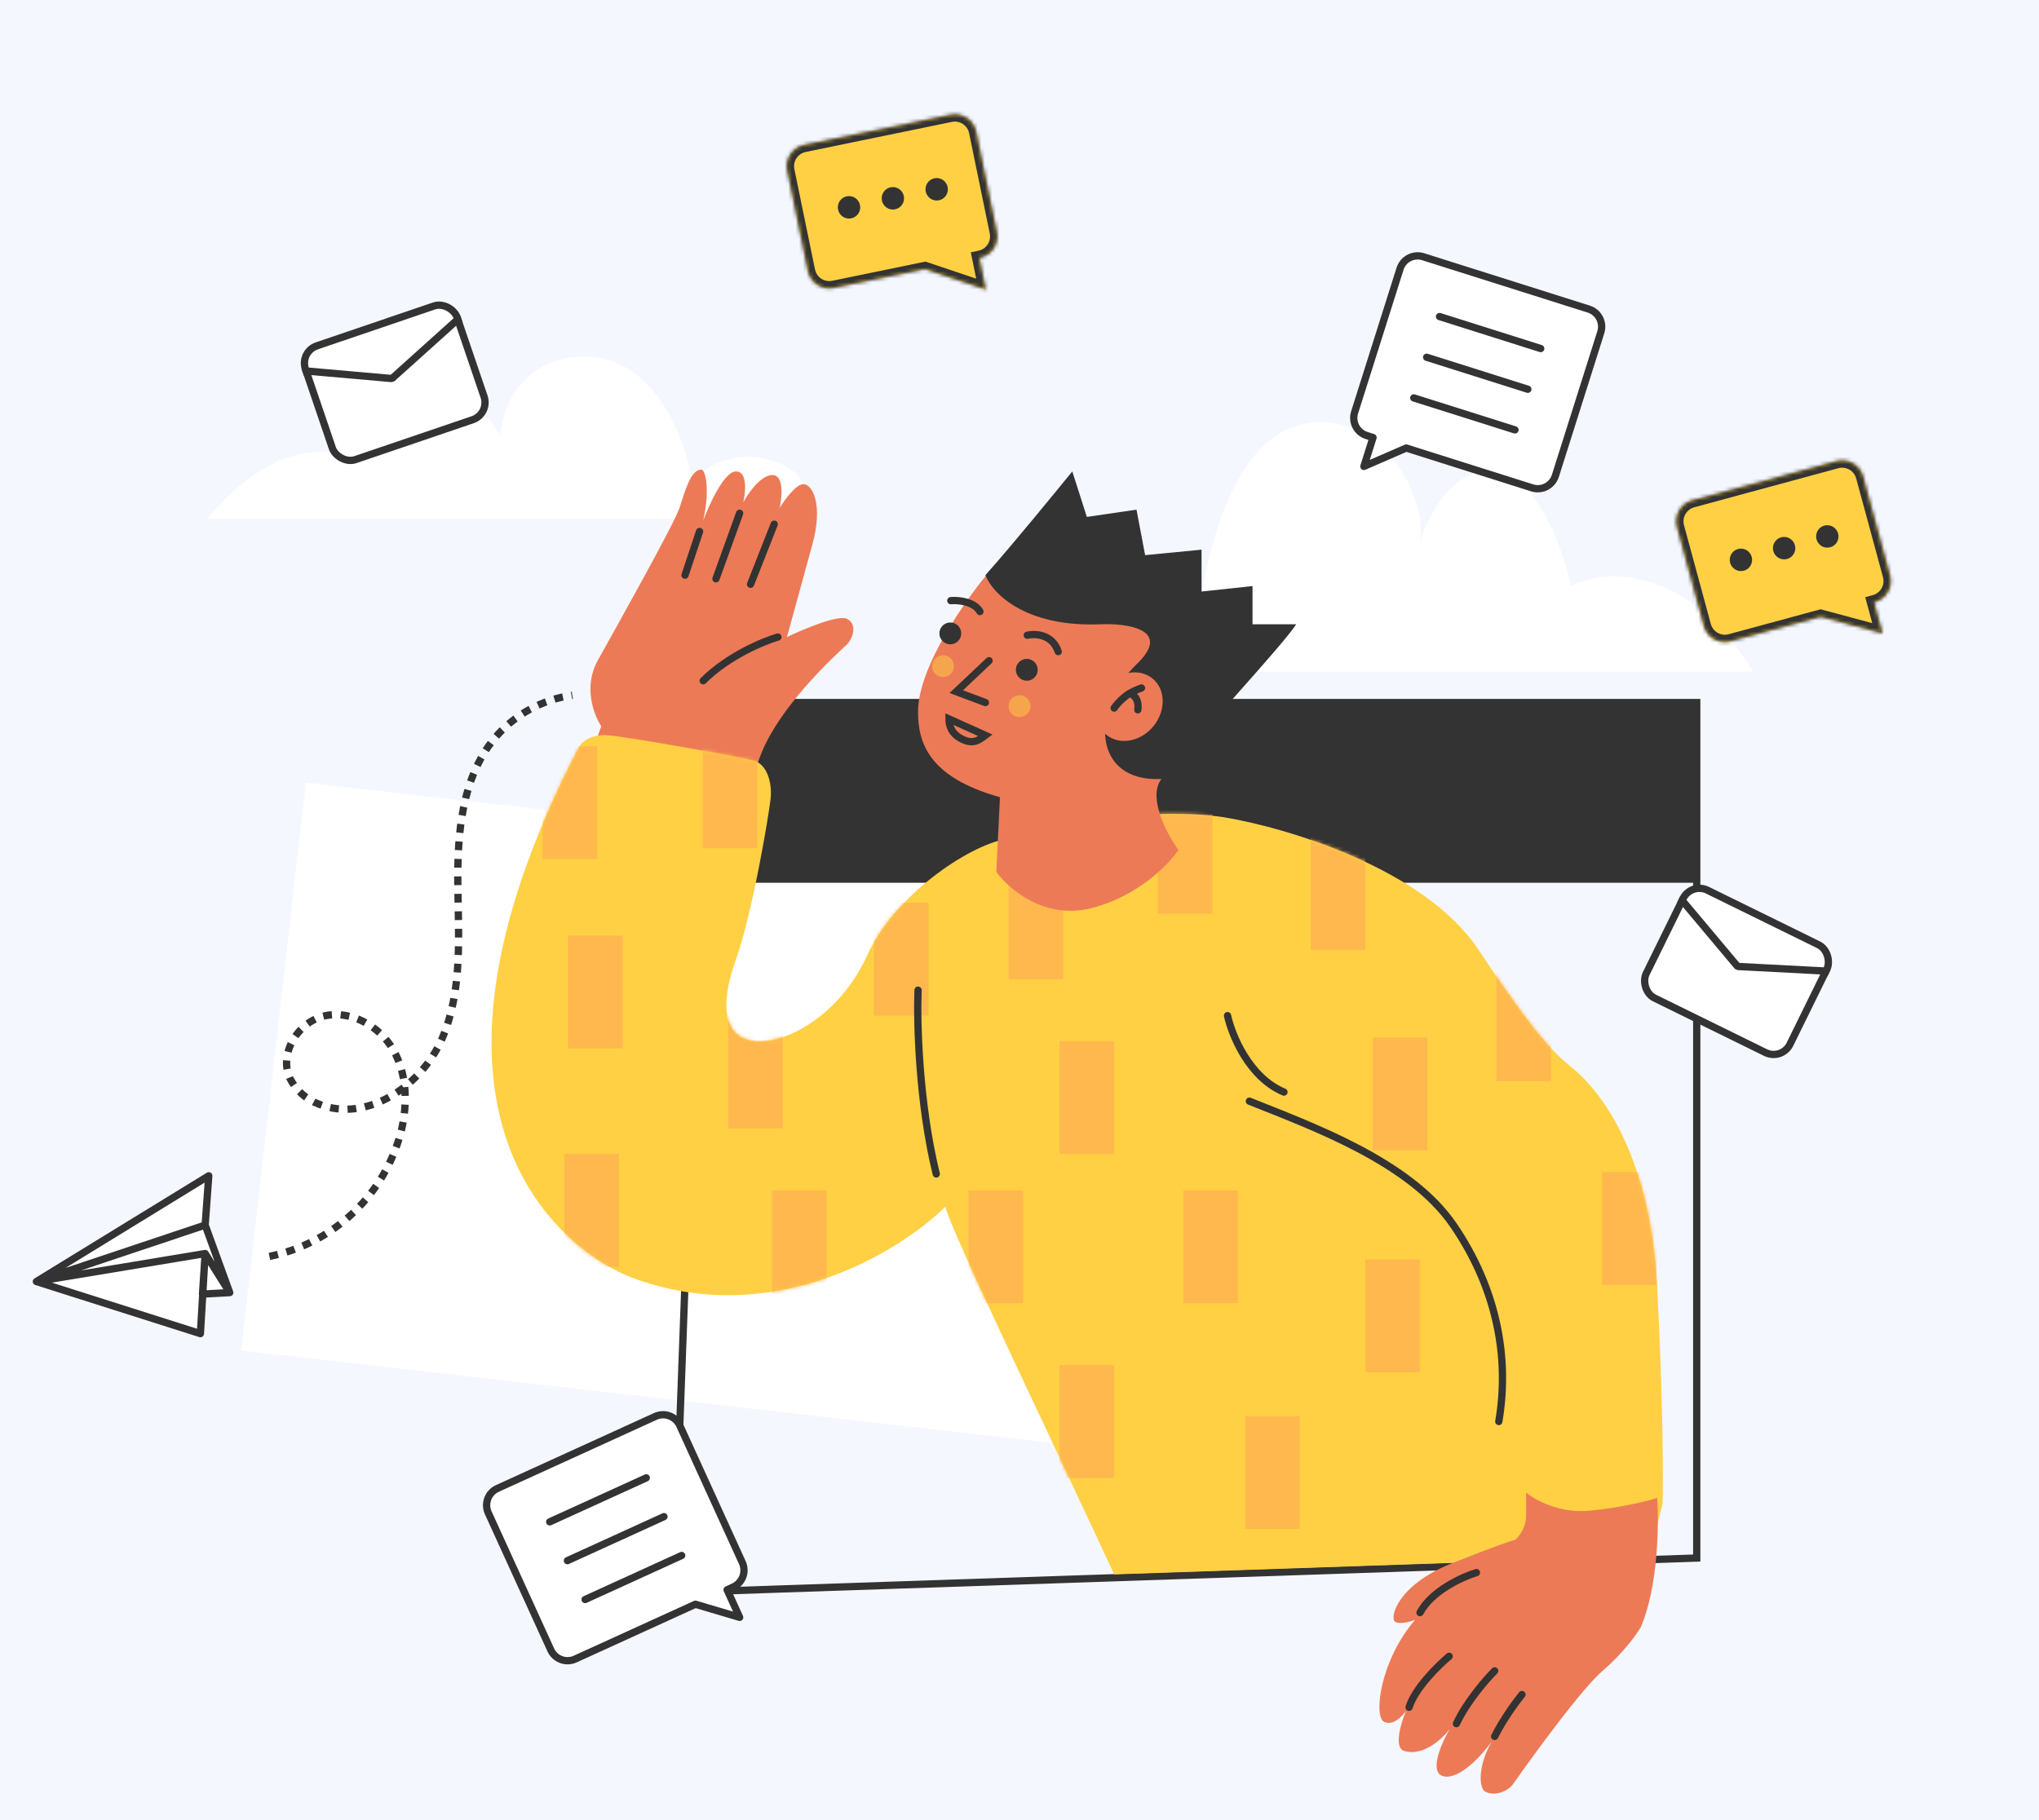 <svg width="560" height="500" viewBox="0 0 560 500" fill="none" xmlns="http://www.w3.org/2000/svg">
<rect width="560" height="500" fill="#F5F7FF"/>
<rect x="84" y="215" width="312" height="157" transform="rotate(6.498 84 215)" fill="white"/>
<path d="M74 345.139C82.727 343.365 90.771 339.146 97.197 332.973C103.622 326.801 108.164 318.929 110.295 310.273C111.974 302.972 111.73 294.938 108.026 288.442C104.322 281.946 96.54 277.476 89.247 279.043C81.954 280.609 76.527 289.261 79.57 296.116C81.214 299.447 84.071 302.019 87.553 303.302C100.704 308.591 115.836 298.287 121.436 285.266C127.035 272.245 125.915 257.456 125.743 243.271C125.571 229.086 126.762 213.794 135.793 202.857C141.205 196.382 148.831 192.156 157.185 191" stroke="#333333" stroke-width="2" stroke-miterlimit="10" stroke-dasharray="2.4 2.4"/>
<path d="M10 352.046L55.038 366.361L56.345 344.357L10 352.046Z" fill="white"/>
<path d="M10 352.046L56.345 336.538L57.336 323L10 352.046Z" fill="white"/>
<path d="M56.345 336.538L63.093 355.092L56.345 344.357L10 352.046L56.345 336.538Z" fill="white"/>
<path d="M56.345 344.357L63.093 355.092L55.613 355.496L56.345 344.357Z" fill="white"/>
<path d="M10 352.046L55.038 366.361L56.345 344.357M10 352.046L56.345 344.357M10 352.046L56.345 336.538M10 352.046L57.336 323L56.345 336.538M56.345 344.357L63.093 355.092M56.345 344.357L55.613 355.496L63.093 355.092M56.345 336.538L63.093 355.092" stroke="#333333" stroke-width="2" stroke-linecap="round" stroke-linejoin="round"/>
<path d="M466 193H194L192.215 241.5H466V193Z" fill="#333333"/>
<path d="M192.215 241.5L185 437.5L466 428V241.5M192.215 241.5L194 193H466V241.5M192.215 241.5H466" stroke="#333333" stroke-width="2"/>
<path d="M362.5 116C336.1 116 328.5 161.667 328 184.5H481.5C462.7 154.5 440.333 156.333 431.5 161C429.333 151 422.1 130.7 410.5 129.5C398.9 128.3 392 142 390 149C391.833 138 382 116 362.5 116Z" fill="white"/>
<path d="M190 132.078C196.4 125.678 204 125.078 207 125.578C222.057 127.083 223.114 136.972 221.5 142.578H57C75.4 119.778 93.333 122.744 100 127.078C101.167 120.411 106.2 106.978 117 106.578C127.8 106.178 135.167 115.411 137.5 120.078C138.7 102.878 152 98.244 158.5 98.077C179.3 96.477 188.167 120.077 190 132.078Z" fill="white"/>
<path d="M193.134 143C195.134 134 193.634 129 192.634 129C189.634 129 188.134 135 186.634 139.5C185.134 144 169.134 172.5 164.134 181.5C160.134 188.7 163.134 196.5 165.134 199.5L162.634 206.5C176.468 213.333 204.834 223.9 207.634 211.5C211.134 196 231.134 178.5 232.634 177C234.134 175.5 235.634 171.5 232.634 170C230.234 168.8 220.634 172.833 216.134 175C217.468 170.167 220.734 158.3 223.134 149.5C226.134 138.5 223.134 133 220.634 133C218.634 133 215.468 137.333 214.134 139.5C214.801 136.5 215.334 130.5 212.134 130.5C208.934 130.5 205.468 135.5 204.134 138C204.801 135.167 205.334 129.5 202.134 129.5C198.934 129.5 194.801 138.5 193.134 143Z" fill="#ED7A56"/>
<path d="M167.134 202C162.334 201.6 159.801 203.833 159.134 205C105.134 308.5 156.134 344.438 173.634 351C212.034 365.4 246.968 344 259.634 331.5C260.834 337.5 291 400 306 432.5L453 427.5L456.634 413C456.801 406 456.734 384.3 455.134 353.5C453.134 315 438.134 299 433.134 294.5C428.134 290 424.634 289 406.134 261C391.334 238.6 353.301 227.333 336.134 224.5C316.634 221.5 284.634 226.5 276.134 230.5C265.634 232.5 245.634 246 238.134 262.5C230.634 279 215.634 287 207.134 286C198.634 285 197.634 276 202.134 263.5C206.634 251 211.134 224 211.634 219.5C212.134 215 210.634 210 207.134 209C203.634 208 173.134 202.5 167.134 202Z" fill="#FFD044"/>
<mask id="mask0" style="mask-type:alpha" maskUnits="userSpaceOnUse" x="135" y="201" width="322" height="232">
<path d="M167.134 202C162.334 201.6 159.801 203.833 159.134 205C105.134 308.5 156.134 344.438 173.634 351C212.034 365.4 246.968 344 259.634 331.5C260.834 337.5 291 400 306 432.5L453 427.5L456.634 413C456.801 406 456.734 384.3 455.134 353.5C453.134 315 438.134 299 433.134 294.5C428.134 290 424.634 289 406.134 261C391.334 238.6 353.301 227.333 336.134 224.5C316.634 221.5 284.634 226.5 276.134 230.5C265.634 232.5 245.634 246 238.134 262.5C230.634 279 215.634 287 207.134 286C198.634 285 197.634 276 202.134 263.5C206.634 251 211.134 224 211.634 219.5C212.134 215 210.634 210 207.134 209C203.634 208 173.134 202.5 167.134 202Z" fill="#FFD044"/>
</mask>
<g mask="url(#mask0)">
<rect x="411" y="266" width="15" height="31" fill="#FFB84D"/>
<rect x="291" y="286" width="15" height="31" fill="#FFB84D"/>
<rect x="360" y="230" width="15" height="31" fill="#FFB84D"/>
<rect x="377" y="285" width="15" height="31" fill="#FFB84D"/>
<rect x="440" y="322" width="15" height="31" fill="#FFB84D"/>
<rect x="325" y="327" width="15" height="31" fill="#FFB84D"/>
<rect x="375" y="346" width="15" height="31" fill="#FFB84D"/>
<rect x="291" y="375" width="15" height="31" fill="#FFB84D"/>
<rect x="342" y="389" width="15" height="31" fill="#FFB84D"/>
<rect x="212" y="327" width="15" height="31" fill="#FFB84D"/>
<rect x="266" y="327" width="15" height="31" fill="#FFB84D"/>
<rect x="277" y="238" width="15" height="31" fill="#FFB84D"/>
<rect x="318" y="220" width="15" height="31" fill="#FFB84D"/>
<rect x="149" y="205" width="15" height="31" fill="#FFB84D"/>
<rect x="193" y="202" width="15" height="31" fill="#FFB84D"/>
<rect x="156" y="257" width="15" height="31" fill="#FFB84D"/>
<rect x="200" y="279" width="15" height="31" fill="#FFB84D"/>
<rect x="155" y="317" width="15" height="31" fill="#FFB84D"/>
<rect x="240" y="248" width="15" height="31" fill="#FFB84D"/>
</g>
<path d="M252.135 195.5C252.135 183.1 265.468 164.333 272.135 156.5C276.968 154.5 286.835 150.5 287.635 150.5C288.435 150.5 323.968 173.167 341.635 184.5C335.301 192.333 321.835 209.3 318.635 214.5C315.435 219.7 320.635 229.333 323.635 233.5C320.968 237.5 312.435 246.3 299.635 249.5C286.835 252.7 276.968 244.167 273.635 239.5L274.635 219C255 213.5 252.134 204 252.135 195.5Z" fill="#ED7A56"/>
<path d="M270.634 158C278.634 149 290 135 294.5 129.5L298.5 142L312.134 140L314.5 152.5L330 151V162.5L344 161V171.5H356C352.4 177.1 327.801 203.667 319.134 214C299.634 215 299.634 194.5 312.134 182.5C322.134 172.9 309.634 171.167 302.134 171.5C281.334 172.3 272.468 162.833 270.634 158Z" fill="#333333"/>
<path d="M180.006 389.097L136.585 408.898C135.372 409.456 134.428 410.472 133.962 411.723C133.495 412.975 133.542 414.361 134.093 415.579L151.279 453.265C151.837 454.48 152.853 455.425 154.104 455.893C155.355 456.361 156.741 456.315 157.957 455.764L190.993 440.699L203.146 444.303L199.693 436.732L201.378 435.963C202.596 435.408 203.543 434.392 204.013 433.139C204.482 431.885 204.436 430.496 203.884 429.276L186.698 391.59C186.138 390.373 185.12 389.427 183.866 388.96C182.611 388.493 181.224 388.542 180.006 389.097Z" fill="white" stroke="#333333" stroke-width="2" stroke-linecap="round" stroke-linejoin="round"/>
<path d="M150.976 418.069L177.494 405.976M155.836 428.726L182.354 416.633M160.702 439.396L187.219 427.303" stroke="#333333" stroke-width="2" stroke-linecap="round" stroke-linejoin="round"/>
<path d="M192.134 146L188.134 158" stroke="#333333" stroke-width="2" stroke-linecap="round"/>
<path d="M203.134 141L196.634 159" stroke="#333333" stroke-width="2" stroke-linecap="round"/>
<path d="M212.634 144L206.134 160.5" stroke="#333333" stroke-width="2" stroke-linecap="round"/>
<path d="M213.634 175C209.634 176.167 199.934 180.2 193.134 187" stroke="#333333" stroke-width="2" stroke-linecap="round"/>
<path d="M252.134 272C251.801 280.667 252.334 302.9 257.134 322.5" stroke="#333333" stroke-width="2" stroke-linecap="round"/>
<path d="M337.134 279C338.301 284.333 343.034 296 352.634 300" stroke="#333333" stroke-width="2" stroke-linecap="round"/>
<path d="M343.134 302.5C360.134 309.333 387.134 319 399.134 336.5C411.134 354 414.634 373 411.634 390.5" stroke="#333333" stroke-width="2" stroke-linecap="round"/>
<path d="M282.134 174.5C284.301 174 289.034 174.2 290.634 179" stroke="#333333" stroke-width="2" stroke-linecap="round"/>
<path d="M261.134 165C263.134 164.833 267.534 165.2 269.134 168" stroke="#333333" stroke-width="2" stroke-linecap="round"/>
<path d="M271.634 181.5L262.634 190L270.634 193" stroke="#333333" stroke-width="2" stroke-linecap="round"/>
<path d="M270.634 202L260.634 197.5C260.634 199 261.098 201.482 264.134 203C267.17 204.518 268.634 203.5 270.634 202Z" stroke="#333333" stroke-width="2" stroke-linecap="round"/>
<circle cx="282" cy="184" r="3" fill="#333333"/>
<circle cx="280" cy="194" r="3" fill="#FFD044" fill-opacity="0.5"/>
<circle cx="259" cy="183" r="3" fill="#FFD044" fill-opacity="0.5"/>
<circle cx="261" cy="174" r="3" fill="#333333"/>
<path d="M436.634 415C428.234 415.8 421.468 412 419.134 410V416.5C419.134 419.7 417.134 422.167 416.134 423C415.301 423.167 410.634 424.7 398.634 429.5C383.634 435.5 381.634 444.5 383.134 445.5C384.334 446.3 387.301 445.5 388.634 445C379.134 456 377.134 471.5 380.134 473C382.534 474.2 385.134 471.5 386.135 470C384.134 475 383.135 480.231 385.635 481C390.835 482.6 396.135 477.667 398.134 475C395.801 479 392.234 487.2 396.634 488C401.034 488.8 407.134 482 409.634 478.5C406.034 484.9 406.134 490.5 407.634 492C410.034 493.6 413.995 492.342 415.634 490C421.468 481.667 434.534 463.8 440.134 459C445.734 454.2 449.468 449 450.634 447C455.434 435.8 455.634 418.667 455.134 411.5C452.468 412.333 445.034 414.2 436.634 415Z" fill="#ED7A56"/>
<path d="M405.5 432C401.667 433.167 393.2 437 390 443" stroke="#333333" stroke-width="2" stroke-linecap="round"/>
<path d="M398 455C395 457.5 388.6 463.8 387 469" stroke="#333333" stroke-width="2" stroke-linecap="round"/>
<path d="M410.5 459C408.167 461.333 402.8 467.5 400 473.5" stroke="#333333" stroke-width="2" stroke-linecap="round"/>
<path d="M418 465.5C416.5 467.333 412.9 472.2 410.5 477" stroke="#333333" stroke-width="2" stroke-linecap="round"/>
<path d="M390.819 70.511L436.321 84.902C436.957 85.099 437.547 85.419 438.059 85.845C438.571 86.27 438.994 86.793 439.304 87.382C439.614 87.972 439.805 88.616 439.866 89.28C439.927 89.943 439.857 90.612 439.659 91.248L427.169 130.74C426.758 132.014 425.862 133.074 424.674 133.689C423.487 134.304 422.105 134.426 420.83 134.026L386.21 123.077L374.584 128.128L377.094 120.194L375.328 119.635C374.052 119.232 372.989 118.339 372.371 117.151C371.753 115.964 371.63 114.58 372.031 113.302L384.521 73.81C384.926 72.541 385.814 71.483 386.994 70.866C388.173 70.248 389.547 70.121 390.819 70.511Z" fill="white" stroke="#333333" stroke-width="2" stroke-linecap="round" stroke-linejoin="round"/>
<path d="M423.147 95.749L395.359 86.96" stroke="#333333" stroke-width="2" stroke-linecap="round" stroke-linejoin="round"/>
<path d="M419.611 106.931L391.823 98.142" stroke="#333333" stroke-width="2" stroke-linecap="round" stroke-linejoin="round"/>
<path d="M416.079 118.098L388.291 109.31" stroke="#333333" stroke-width="2" stroke-linecap="round" stroke-linejoin="round"/>
<ellipse cx="310.19" cy="194.123" rx="8.5" ry="10" transform="rotate(39.536 310.19 194.123)" fill="#ED7A56"/>
<path d="M313.816 189.949C314.34 189.774 314.623 189.208 314.449 188.684C314.274 188.16 313.708 187.877 313.184 188.051L313.816 189.949ZM310.199 190.5L309.702 189.632L310.199 190.5ZM305.168 193.945C304.862 194.405 304.986 195.026 305.445 195.332C305.905 195.638 306.526 195.514 306.832 195.055L305.168 193.945ZM311.508 194.876C311.439 195.424 311.828 195.924 312.376 195.992C312.924 196.061 313.424 195.672 313.492 195.124L311.508 194.876ZM313.184 188.051C312.155 188.394 310.909 188.941 309.702 189.632L310.697 191.368C311.792 190.74 312.918 190.248 313.816 189.949L313.184 188.051ZM309.702 189.632C309.032 190.017 308.168 190.7 307.36 191.454C306.549 192.213 305.727 193.107 305.168 193.945L306.832 195.055C307.273 194.393 307.975 193.617 308.726 192.915C309.48 192.21 310.216 191.643 310.697 191.368L309.702 189.632ZM310.024 191.484C310.246 191.524 310.689 191.713 311.039 192.198C311.374 192.661 311.682 193.479 311.508 194.876L313.492 195.124C313.718 193.321 313.343 191.972 312.661 191.027C311.994 190.104 311.087 189.643 310.375 189.516L310.024 191.484Z" fill="#333333"/>
<rect x="82.269" y="96.624" width="44" height="33" rx="5" transform="rotate(-18.798 82.269 96.624)" fill="white" stroke="#333333" stroke-width="2"/>
<path d="M83.169 102.372L84.431 101.942L107.654 103.991L125.453 87.978L126.715 87.549" stroke="#333333" stroke-width="2" stroke-miterlimit="1"/>
<rect x="464.457" y="242.339" width="44" height="33" rx="5" transform="rotate(26.167 464.457 242.339)" fill="white" stroke="#333333" stroke-width="2"/>
<path d="M461.032 247.041L462.228 247.629L477.211 265.49L501.121 266.739L502.317 267.327" stroke="#333333" stroke-width="2" stroke-miterlimit="1"/>
<mask id="path-65-inside-1" fill="white">
<path fill-rule="evenodd" clip-rule="evenodd" d="M220.877 39.791C217.631 40.459 215.541 43.631 216.209 46.877L221.878 74.426C222.546 77.671 225.719 79.761 228.964 79.093L254.064 73.928L270.77 79.551L269.759 74.638L268.981 70.859L269.123 70.829C272.369 70.162 274.458 66.989 273.79 63.743L268.122 36.195C267.454 32.949 264.281 30.859 261.035 31.527L220.877 39.791Z"/>
</mask>
<path fill-rule="evenodd" clip-rule="evenodd" d="M220.877 39.791C217.631 40.459 215.541 43.631 216.209 46.877L221.878 74.426C222.546 77.671 225.719 79.761 228.964 79.093L254.064 73.928L270.77 79.551L269.759 74.638L268.981 70.859L269.123 70.829C272.369 70.162 274.458 66.989 273.79 63.743L268.122 36.195C267.454 32.949 264.281 30.859 261.035 31.527L220.877 39.791Z" fill="#FFD044"/>
<path d="M220.877 39.791L220.474 37.832L220.877 39.791ZM228.964 79.093L229.367 81.052L228.964 79.093ZM254.064 73.928L254.702 72.033L254.19 71.861L253.661 71.969L254.064 73.928ZM270.77 79.551L270.132 81.446L273.43 82.556L272.729 79.148L270.77 79.551ZM268.981 70.859L268.578 68.9L266.619 69.303L267.022 71.262L268.981 70.859ZM261.035 31.527L261.439 33.486L261.035 31.527ZM218.168 46.474C217.723 44.31 219.116 42.195 221.28 41.75L220.474 37.832C216.146 38.722 213.36 42.952 214.25 47.28L218.168 46.474ZM223.837 74.022L218.168 46.474L214.25 47.28L219.919 74.829L223.837 74.022ZM228.561 77.134C226.397 77.579 224.282 76.186 223.837 74.022L219.919 74.829C220.81 79.156 225.04 81.943 229.367 81.052L228.561 77.134ZM253.661 71.969L228.561 77.134L229.367 81.052L254.467 75.887L253.661 71.969ZM271.408 77.655L254.702 72.033L253.426 75.824L270.132 81.446L271.408 77.655ZM267.8 75.041L268.811 79.954L272.729 79.148L271.718 74.235L267.8 75.041ZM267.022 71.262L267.8 75.041L271.718 74.235L270.94 70.456L267.022 71.262ZM268.72 68.871L268.578 68.9L269.384 72.818L269.526 72.788L268.72 68.871ZM271.832 64.147C272.277 66.31 270.884 68.425 268.72 68.871L269.526 72.788C273.854 71.898 276.64 67.668 275.749 63.34L271.832 64.147ZM266.163 36.598L271.832 64.147L275.749 63.34L270.081 35.791L266.163 36.598ZM261.439 33.486C263.602 33.041 265.717 34.434 266.163 36.598L270.081 35.791C269.19 31.464 264.96 28.678 260.632 29.568L261.439 33.486ZM221.28 41.75L261.439 33.486L260.632 29.568L220.474 37.832L221.28 41.75Z" fill="#333333" mask="url(#path-65-inside-1)"/>
<path d="M233.805 59.977C232.143 60.319 230.517 59.243 230.173 57.573C229.83 55.903 230.899 54.273 232.561 53.931C234.223 53.589 235.849 54.665 236.192 56.335C236.536 58.004 235.467 59.635 233.805 59.977Z" fill="#333333"/>
<path d="M245.842 57.5C244.18 57.842 242.555 56.766 242.211 55.096C241.867 53.426 242.936 51.795 244.598 51.453C246.26 51.111 247.886 52.188 248.23 53.858C248.573 55.527 247.505 57.158 245.842 57.5Z" fill="#333333"/>
<path d="M257.88 55.023C256.218 55.365 254.592 54.289 254.249 52.619C253.905 50.949 254.974 49.319 256.636 48.976C258.298 48.634 259.924 49.711 260.267 51.38C260.611 53.05 259.542 54.681 257.88 55.023Z" fill="#333333"/>
<mask id="path-70-inside-2" fill="white">
<path fill-rule="evenodd" clip-rule="evenodd" d="M464.791 137.429C461.593 138.297 459.703 141.593 460.571 144.791L467.937 171.935C468.804 175.133 472.1 177.022 475.298 176.155L500.029 169.444L517.052 174.02L515.738 169.18L514.728 165.456L514.868 165.418C518.066 164.55 519.955 161.254 519.087 158.056L511.722 130.912C510.854 127.714 507.558 125.824 504.36 126.692L464.791 137.429Z"/>
</mask>
<path fill-rule="evenodd" clip-rule="evenodd" d="M464.791 137.429C461.593 138.297 459.703 141.593 460.571 144.791L467.937 171.935C468.804 175.133 472.1 177.022 475.298 176.155L500.029 169.444L517.052 174.02L515.738 169.18L514.728 165.456L514.868 165.418C518.066 164.55 519.955 161.254 519.087 158.056L511.722 130.912C510.854 127.714 507.558 125.824 504.36 126.692L464.791 137.429Z" fill="#FFD044"/>
<path d="M460.571 144.791L458.641 145.314L460.571 144.791ZM464.791 137.429L464.267 135.499L464.791 137.429ZM467.937 171.935L469.867 171.411L467.937 171.935ZM500.029 169.444L500.548 167.513L500.027 167.372L499.506 167.514L500.029 169.444ZM517.052 174.02L516.532 175.952L519.893 176.855L518.982 173.497L517.052 174.02ZM514.728 165.456L514.204 163.526L512.274 164.049L512.798 165.98L514.728 165.456ZM514.868 165.418L514.344 163.488L514.868 165.418ZM504.36 126.692L504.884 128.622L504.36 126.692ZM462.501 144.267C461.923 142.135 463.182 139.938 465.314 139.359L464.267 135.499C460.003 136.656 457.484 141.05 458.641 145.314L462.501 144.267ZM469.867 171.411L462.501 144.267L458.641 145.314L466.006 172.459L469.867 171.411ZM474.775 174.224C472.643 174.803 470.445 173.543 469.867 171.411L466.006 172.459C467.163 176.723 471.558 179.242 475.822 178.085L474.775 174.224ZM499.506 167.514L474.775 174.224L475.822 178.085L500.553 171.374L499.506 167.514ZM517.571 172.089L500.548 167.513L499.51 171.376L516.532 175.952L517.571 172.089ZM513.808 169.703L515.121 174.544L518.982 173.497L517.668 168.656L513.808 169.703ZM512.798 165.98L513.808 169.703L517.668 168.656L516.658 164.932L512.798 165.98ZM514.344 163.488L514.204 163.526L515.251 167.386L515.391 167.348L514.344 163.488ZM517.157 158.58C517.735 160.712 516.476 162.909 514.344 163.488L515.391 167.348C519.655 166.191 522.174 161.796 521.017 157.532L517.157 158.58ZM509.791 131.435L517.157 158.58L521.017 157.532L513.652 130.388L509.791 131.435ZM504.884 128.622C507.016 128.044 509.213 129.303 509.791 131.435L513.652 130.388C512.495 126.124 508.1 123.605 503.836 124.762L504.884 128.622ZM465.314 139.359L504.884 128.622L503.836 124.762L464.267 135.499L465.314 139.359Z" fill="#333333" mask="url(#path-70-inside-2)"/>
<path d="M478.945 156.775C477.307 157.22 475.618 156.246 475.171 154.601C474.725 152.956 475.691 151.262 477.328 150.817C478.966 150.373 480.656 151.347 481.102 152.992C481.548 154.637 480.583 156.331 478.945 156.775Z" fill="#333333"/>
<path d="M490.806 153.557C489.168 154.001 487.479 153.028 487.032 151.383C486.586 149.738 487.552 148.044 489.189 147.599C490.827 147.155 492.516 148.128 492.963 149.774C493.409 151.419 492.444 153.113 490.806 153.557Z" fill="#333333"/>
<path d="M502.667 150.339C501.029 150.783 499.34 149.81 498.893 148.164C498.447 146.519 499.413 144.825 501.05 144.381C502.688 143.937 504.377 144.91 504.824 146.555C505.27 148.2 504.305 149.894 502.667 150.339Z" fill="#333333"/>
</svg>
